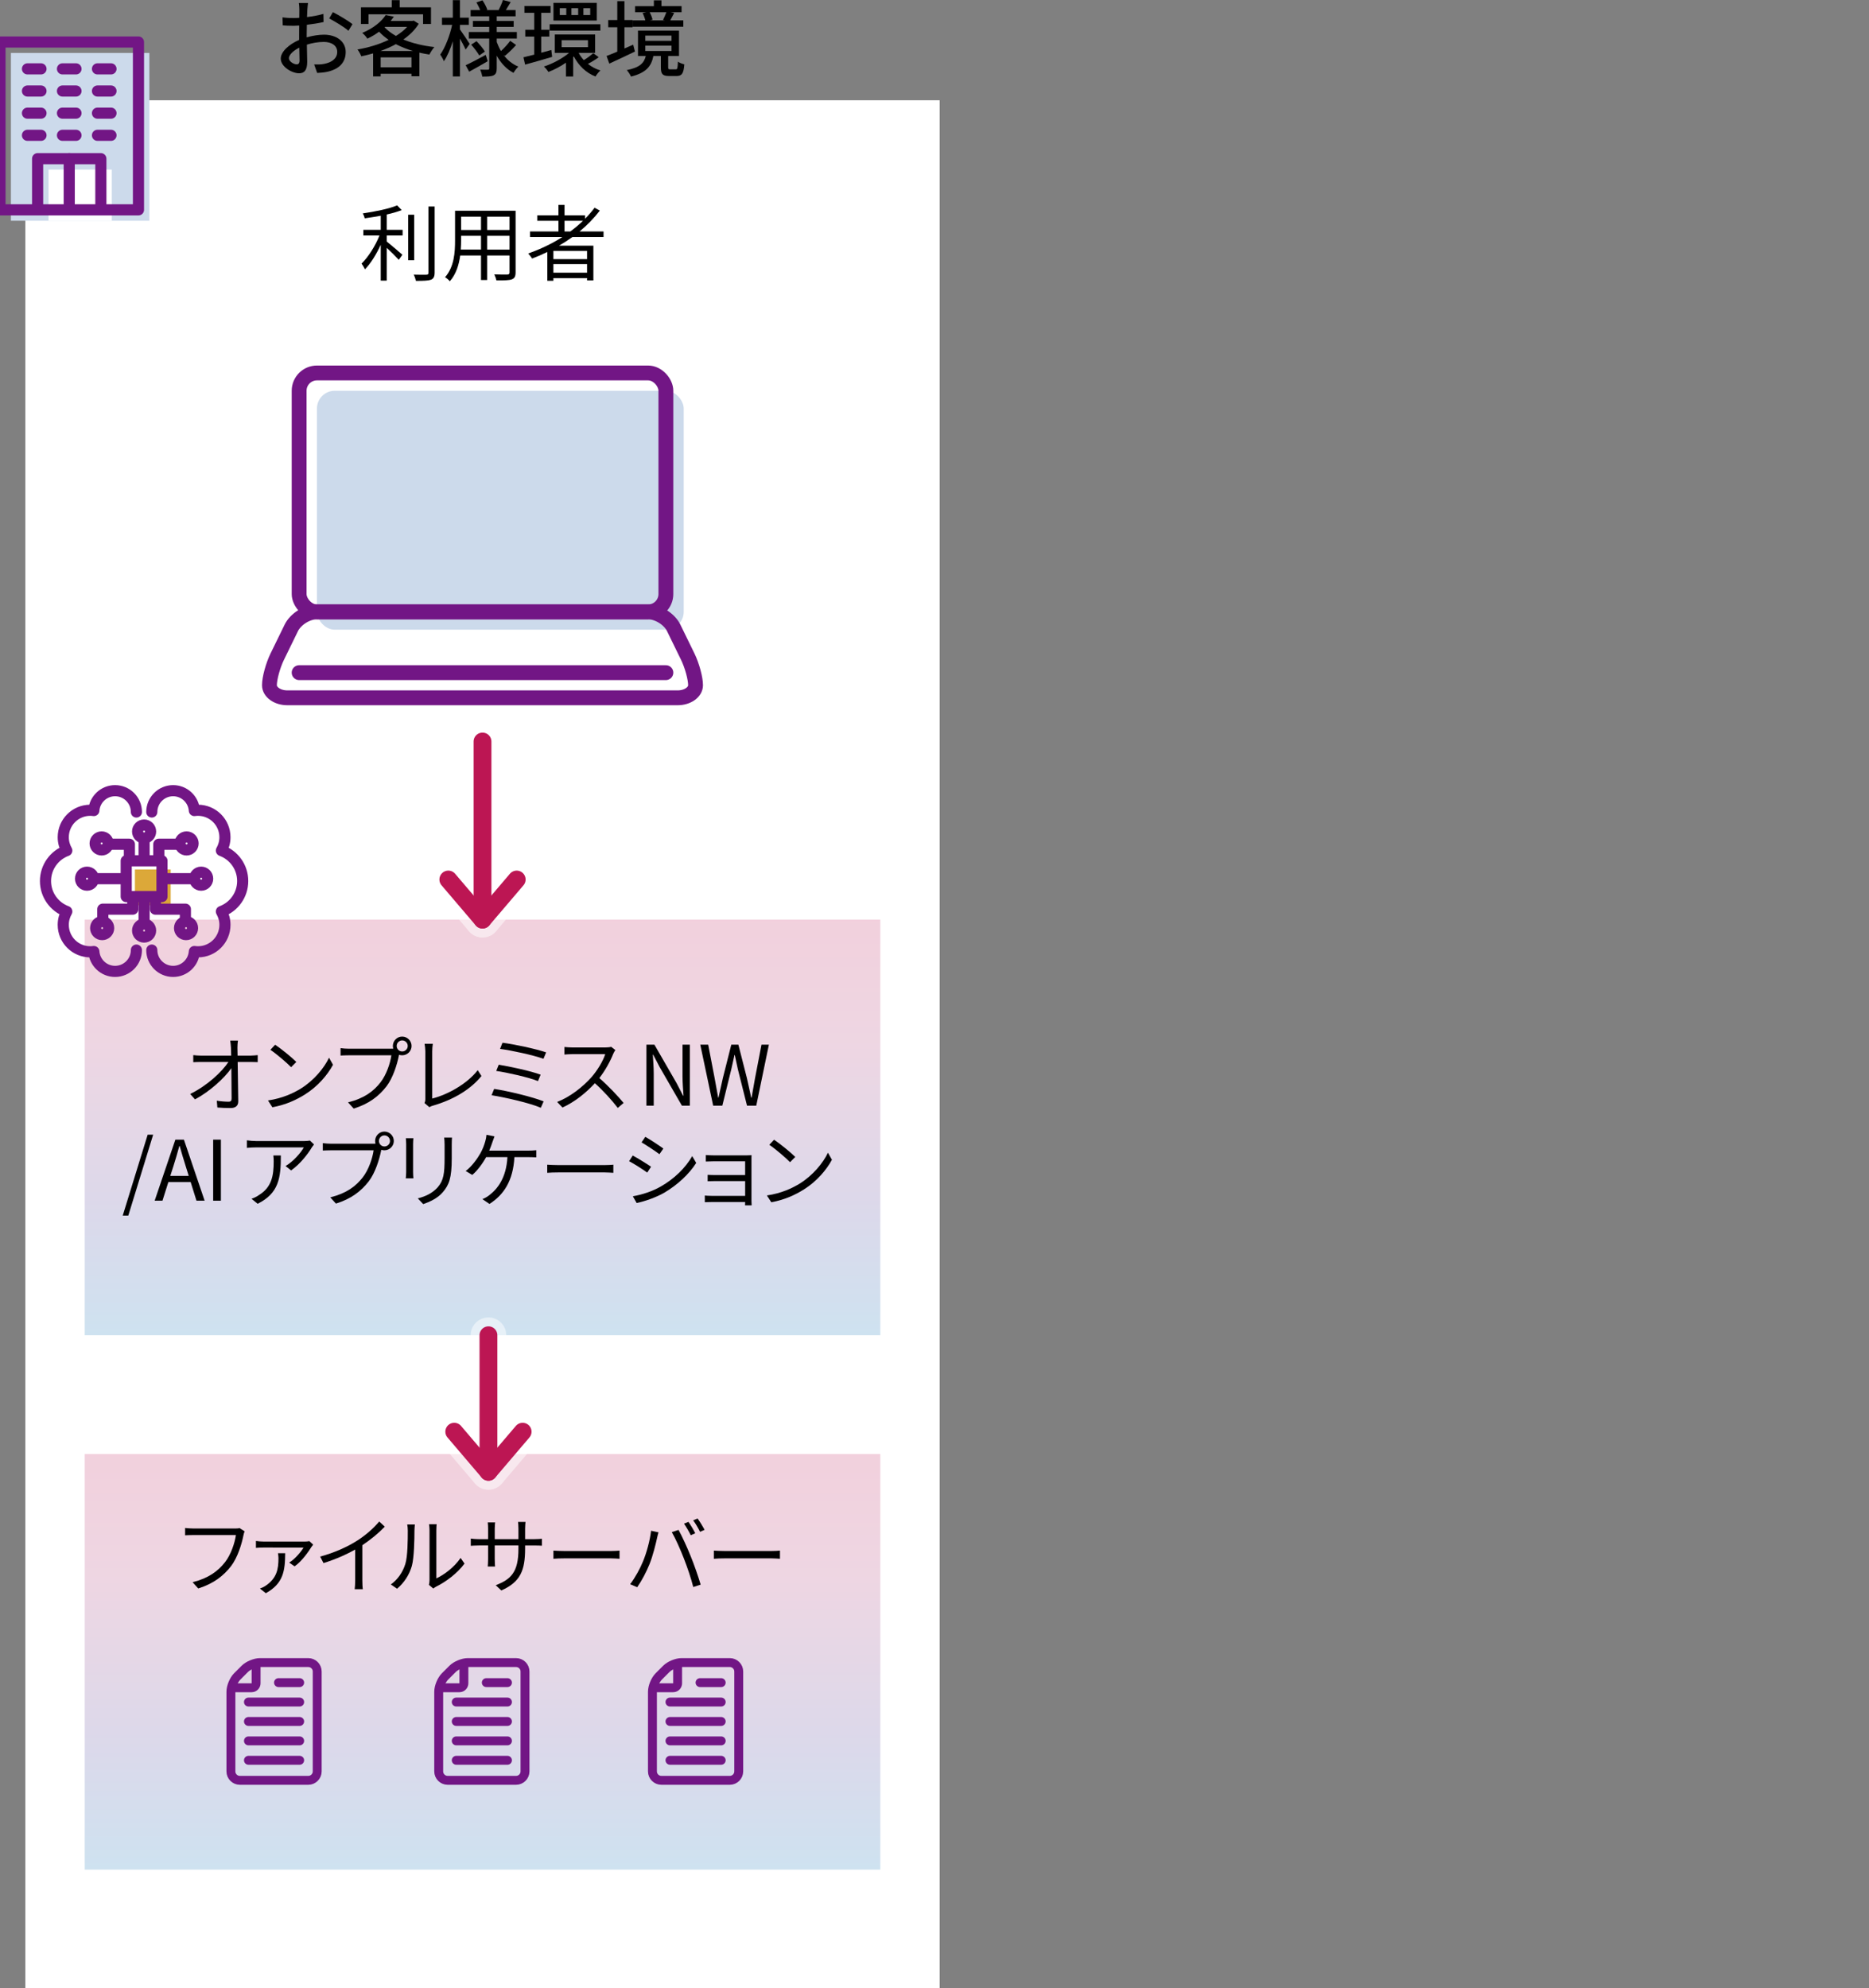 <?xml version="1.0" encoding="UTF-8"?>
<svg id="_レイヤー_1" data-name="レイヤー_1" xmlns="http://www.w3.org/2000/svg" xmlns:xlink="http://www.w3.org/1999/xlink" version="1.1" viewBox="0 0 314.804 334.888">
  <rect x="0" y="0" width="314.804" height="334.888" fill="#808080" stroke="none"/>
  <!-- Generator: Adobe Illustrator 29.1.0, SVG Export Plug-In . SVG Version: 2.1.0 Build 142)  -->
  <defs>
    <style>
      .st0 {
        fill: url(#_名称未設定グラデーション_2);
      }

      .st0, .st1 {
        opacity: .2;
      }

      .st2 {
        stroke-width: 2.5px;
      }

      .st2, .st3, .st4, .st5, .st6 {
        fill: none;
        stroke-linecap: round;
        stroke-linejoin: round;
      }

      .st2, .st3, .st5 {
        stroke: #721685;
      }

      .st7 {
        fill: #dca839;
      }

      .st8 {
        fill: #ccdaeb;
      }

      .st3 {
        stroke-width: 1.875px;
      }

      .st9 {
        fill: #fff;
      }

      .st4 {
        stroke: #fff;
        stroke-width: 6px;
      }

      .st5 {
        stroke-width: 1.5px;
      }

      .st10 {
        opacity: .5;
      }

      .st1 {
        fill: url(#_名称未設定グラデーション_21);
      }

      .st6 {
        stroke: #bc1653;
        stroke-width: 3px;
      }
    </style>
    <symbol id="_ファイル" data-name="ファイル" viewBox="0 0 16.033 21.331">
      <g>
        <line class="st5" x1="8.766" y1="4.125" x2="12.33" y2="4.125"/>
        <line class="st5" x1="3.703" y1="17.206" x2="12.33" y2="17.206"/>
        <line class="st5" x1="3.703" y1="13.936" x2="12.33" y2="13.936"/>
        <line class="st5" x1="3.703" y1="10.666" x2="12.33" y2="10.666"/>
        <line class="st5" x1="3.703" y1="7.395" x2="12.33" y2="7.395"/>
        <path class="st5" d="M15.283,19.081c0,.825-.675,1.5-1.5,1.5H2.25c-.825,0-1.5-.675-1.5-1.5V5.646c0-.825.477-1.977,1.061-2.561l1.275-1.275c.583-.583,1.736-1.061,2.561-1.061h8.137c.825,0,1.5.675,1.5,1.5v16.831Z"/>
        <path class="st5" d="M4.99,1.172v3.068c0,.413-.337.75-.75.75H1.172"/>
      </g>
    </symbol>
    <linearGradient id="_名称未設定グラデーション_2" data-name="名称未設定グラデーション 2" x1="81.271" y1="314.888" x2="81.271" y2="244.888" gradientUnits="userSpaceOnUse">
      <stop offset="0" stop-color="#0a6eb4"/>
      <stop offset=".3" stop-color="#4d3f98"/>
      <stop offset=".7" stop-color="#aa3271"/>
      <stop offset="1" stop-color="#bc1653"/>
    </linearGradient>
    <linearGradient id="_名称未設定グラデーション_21" data-name="名称未設定グラデーション 2" y1="224.888" y2="154.888" xlink:href="#_名称未設定グラデーション_2"/>
  </defs>
  <rect class="st9" x="4.271" y="16.888" width="154" height="318"/>
  <rect class="st0" x="14.271" y="244.888" width="134" height="70"/>
  <g>
    <path d="M51.769,1.583c-.014.336-.027.785-.057,1.289.98-.112,1.99-.308,2.76-.532l.027,1.373c-.812.182-1.848.35-2.814.462-.014.56-.027,1.121-.027,1.625v.491c1.021-.294,2.059-.448,2.912-.448,2.088,0,3.656,1.12,3.656,2.913,0,1.667-.967,2.83-3.025,3.32-.631.14-1.26.182-1.779.21l-.504-1.429c.561.014,1.162.014,1.682-.098,1.176-.224,2.199-.84,2.199-2.017,0-1.079-.967-1.681-2.242-1.681-.98,0-1.947.168-2.871.462.014,1.163.057,2.339.057,2.899,0,1.485-.547,1.919-1.373,1.919-1.219,0-3.082-1.12-3.082-2.465,0-1.191,1.443-2.438,3.096-3.152v-.869c0-.49,0-1.022.014-1.555-.35.028-.658.042-.924.042-.855,0-1.387-.028-1.85-.07l-.041-1.345c.797.098,1.344.112,1.861.112.295,0,.617-.014.967-.042,0-.63.014-1.135.014-1.387,0-.294-.041-.854-.084-1.106h1.541c-.041.266-.084.742-.111,1.078ZM49.976,10.842c.279,0,.477-.182.477-.645,0-.448-.029-1.261-.043-2.171-1.021.504-1.75,1.219-1.75,1.779s.84,1.037,1.316,1.037ZM59.374,4.062l-.686,1.121c-.672-.616-2.354-1.611-3.236-2.073l.617-1.064c1.035.519,2.605,1.471,3.305,2.017Z"/>
    <path d="M70.531,4.006c-.629,1.023-1.525,1.905-2.592,2.647,1.527.63,3.32,1.065,5.227,1.275-.295.308-.645.882-.842,1.261-.574-.084-1.135-.196-1.68-.322v3.978h-1.332v-.42h-5.195v.448h-1.275v-3.88c-.658.196-1.33.35-1.988.49-.127-.336-.406-.868-.645-1.148,1.807-.308,3.654-.854,5.252-1.625-.588-.406-1.135-.854-1.611-1.373-.574.434-1.232.826-1.975,1.176-.182-.308-.574-.756-.869-.966,1.934-.798,3.264-1.947,3.965-3.012l1.373.28c-.168.238-.35.476-.547.714h3.643l.238-.056.854.532ZM62.07,4.034h-1.273V1.232h5.197V.028h1.33v1.205h5.268v2.802h-1.332v-1.625h-9.189v1.625ZM69.564,8.586c-1.035-.308-2.002-.686-2.885-1.148-.812.448-1.695.826-2.592,1.148h5.477ZM69.312,11.332v-1.667h-5.195v1.667h5.195ZM64.775,4.594c.518.546,1.162,1.037,1.918,1.457.742-.462,1.387-.967,1.891-1.527h-3.725l-.084.07Z"/>
    <path d="M78.423,8.349c-.182-.435-.588-1.191-.951-1.849v6.374h-1.205v-5.925c-.42,1.331-.939,2.563-1.5,3.362-.125-.35-.434-.84-.615-1.121.826-1.149,1.625-3.222,2.004-5.001h-1.709v-1.205h1.82V.028h1.205v2.956h1.498v1.205h-1.498v.771c.377.504,1.414,2.073,1.639,2.438l-.688.953ZM82.15,10.31c-1.051.616-2.199,1.261-3.123,1.765l-.588-1.092c.867-.392,2.129-1.064,3.375-1.737l.336,1.064ZM84.826,9.259c.645.869,1.484,1.555,2.479,1.961-.252.238-.645.728-.812,1.05-1.189-.616-2.129-1.639-2.828-2.899v2.143c0,.63-.127.966-.533,1.177-.406.196-1.037.21-1.904.21-.043-.322-.197-.854-.352-1.177.547.028,1.121.028,1.303.014.168,0,.225-.056.225-.224v-5.029h-3.432v-1.092h3.432v-.869h-2.746v-.995h2.746v-.784h-3.137v-1.051h1.609c-.152-.406-.406-.896-.629-1.289l1.021-.35c.336.49.672,1.148.812,1.583l-.154.056h2.061c.252-.476.574-1.205.729-1.695l1.303.35c-.281.476-.561.953-.812,1.345h1.639v1.051h-3.18v.784h2.857v.995h-2.857v.869h3.389v1.092h-3.389v.588c.195.532.434,1.051.713,1.527.533-.49,1.178-1.191,1.555-1.723l.996.701c-.59.672-1.332,1.373-1.893,1.835l-.209-.154ZM80.259,6.934c.518.532,1.135,1.261,1.414,1.751l-.951.658c-.268-.49-.855-1.26-1.359-1.821l.896-.588Z"/>
    <path d="M92.998,9.581c-1.568.462-3.248.953-4.551,1.303l-.281-1.233c.518-.126,1.148-.28,1.82-.448v-3.04h-1.512v-1.148h1.512v-2.857h-1.652v-1.149h4.398v1.149h-1.568v2.857h1.359v1.148h-1.359v2.718c.561-.154,1.135-.308,1.695-.462l.139,1.163ZM100.843,9.637c-.561.42-1.262.84-1.822,1.121.617.49,1.332.882,2.115,1.106-.293.238-.645.714-.84,1.022-1.582-.616-2.844-1.849-3.643-3.375l-.111.098v3.278h-1.219v-2.325c-.939.645-1.988,1.191-2.941,1.555-.168-.267-.52-.701-.771-.911,1.457-.462,3.096-1.345,4.244-2.297h-2.408v-3.096h6.793v3.096h-2.773c.225.434.52.84.869,1.219.531-.322,1.205-.827,1.596-1.163l.912.672ZM92.578,4.09h8.545v1.064h-8.545v-1.064ZM100.521,3.46h-7.299V.476h7.299v2.984ZM95.38,1.387h-1.094v1.148h1.094v-1.148ZM94.595,7.942h4.439v-1.177h-4.439v1.177ZM97.382,1.387h-1.135v1.148h1.135v-1.148ZM99.414,1.387h-1.148v1.148h1.148v-1.148Z"/>
    <path d="M106.943,8.685c-1.471.714-3.082,1.457-4.314,2.031l-.463-1.289c.504-.182,1.135-.448,1.807-.729v-4.104h-1.525v-1.219h1.525V.196h1.205v3.18h1.373v1.219h-1.373v3.572l1.471-.645.295,1.163ZM113.82,11.682c.266,0,.322-.154.365-1.303.236.196.756.378,1.078.462-.113,1.569-.436,1.961-1.316,1.961h-1.248c-1.135,0-1.387-.35-1.387-1.471v-1.905h-1.26c-.336,1.708-1.191,2.829-3.768,3.474-.127-.308-.477-.854-.715-1.093,2.213-.434,2.914-1.205,3.207-2.381h-1.316v-4.272h6.906v4.272h-1.822v1.891c0,.322.043.364.352.364h.924ZM115.095,4.497h-8.531v-1.065h2.129c-.084-.378-.266-.868-.461-1.232l.615-.14h-1.877v-1.022h3.166V.056h1.275v.98h3.389v1.022h-1.85l.604.126c-.252.448-.463.896-.658,1.247h2.199v1.065ZM108.693,6.877h4.412v-.882h-4.412v.882ZM108.693,8.586h4.412v-.896h-4.412v.896ZM109.421,2.059c.225.406.42.911.49,1.261l-.434.112h2.508l-.309-.07c.182-.364.42-.896.561-1.303h-2.816Z"/>
  </g>
  <g>
    <rect class="st8" x="53.384" y="65.814" width="61.774" height="40.238" rx="3" ry="3"/>
    <rect class="st2" x="50.384" y="62.814" width="61.774" height="40.238" rx="3" ry="3"/>
    <path class="st2" d="M113.474,105.747c-.724-1.483-2.667-2.696-4.317-2.696h-55.774c-1.65,0-3.592,1.213-4.317,2.696l-2.367,4.846c-.724,1.483-1.317,3.649-1.317,4.815s1.35,2.119,3,2.119h65.774c1.65,0,3-.953,3-2.119s-.592-3.332-1.317-4.815l-2.367-4.846Z"/>
    <line class="st2" x1="50.384" y1="113.289" x2="112.158" y2="113.289"/>
  </g>
  <use width="16.033" height="21.331" transform="translate(73.144 279.267)" xlink:href="#_ファイル"/>
  <use width="16.033" height="21.331" transform="translate(38.144 279.267)" xlink:href="#_ファイル"/>
  <use width="16.033" height="21.331" transform="translate(109.144 279.267)" xlink:href="#_ファイル"/>
  <g>
    <rect class="st8" x="1.837" y="8.918" width="23.323" height="28.262"/>
    <rect class="st9" x="8.174" y="28.561" width="10.651" height="8.619"/>
    <g>
      <rect class="st3" y="7.08" width="23.323" height="28.262"/>
      <polyline class="st3" points="6.336 35.299 6.336 26.724 16.987 26.724 16.987 35.299"/>
      <g>
        <line class="st3" x1="4.627" y1="11.599" x2="6.904" y2="11.599"/>
        <line class="st3" x1="10.523" y1="11.599" x2="12.8" y2="11.599"/>
        <line class="st3" x1="16.419" y1="11.599" x2="18.696" y2="11.599"/>
      </g>
      <g>
        <line class="st3" x1="4.627" y1="15.329" x2="6.904" y2="15.329"/>
        <line class="st3" x1="10.523" y1="15.329" x2="12.8" y2="15.329"/>
        <line class="st3" x1="16.419" y1="15.329" x2="18.696" y2="15.329"/>
      </g>
      <g>
        <line class="st3" x1="4.627" y1="19.059" x2="6.904" y2="19.059"/>
        <line class="st3" x1="10.523" y1="19.059" x2="12.8" y2="19.059"/>
        <line class="st3" x1="16.419" y1="19.059" x2="18.696" y2="19.059"/>
      </g>
      <g>
        <line class="st3" x1="4.627" y1="22.789" x2="6.904" y2="22.789"/>
        <line class="st3" x1="10.523" y1="22.789" x2="12.8" y2="22.789"/>
        <line class="st3" x1="16.419" y1="22.789" x2="18.696" y2="22.789"/>
      </g>
      <line class="st3" x1="11.661" y1="26.724" x2="11.661" y2="35.299"/>
    </g>
  </g>
  <g>
    <path d="M65.14,38.704h2.674v.952h-2.674v1.022c.629.49,2.227,1.863,2.633,2.228l-.602.854c-.422-.463-1.318-1.359-2.031-2.018v5.52h-1.01v-6.037c-.729,1.597-1.709,3.18-2.66,4.132-.127-.28-.393-.715-.574-.967,1.119-1.064,2.338-2.997,3.025-4.734h-2.719v-.952h2.928v-2.367c-.91.168-1.834.308-2.703.434-.041-.252-.195-.603-.322-.826,2.045-.309,4.482-.784,5.785-1.358l.771.798c-.701.28-1.584.532-2.521.742v2.578ZM69.761,43.83h-1.008v-7.662h1.008v7.662ZM73.208,34.781v11.122c0,.715-.197,1.037-.631,1.219-.463.154-1.246.183-2.521.183-.057-.28-.211-.757-.379-1.051.98.028,1.863.028,2.129.014.254,0,.365-.084.365-.35v-11.137h1.037Z"/>
    <path d="M86.843,45.889c0,.673-.182.98-.631,1.163-.475.168-1.287.182-2.605.168-.041-.28-.209-.729-.35-1.009.98.042,1.934.028,2.186.028.279-.015.379-.099.379-.364v-2.844h-3.77v4.132h-1.035v-4.132h-3.502c-.211,1.555-.688,3.151-1.752,4.342-.154-.21-.574-.56-.799-.686,1.541-1.737,1.682-4.203,1.682-6.149v-5.043h10.197v10.394ZM81.017,42.037v-2.325h-3.348v.827c0,.462-.016.98-.057,1.498h3.404ZM77.669,36.49v2.241h3.348v-2.241h-3.348ZM85.822,36.49h-3.77v2.241h3.77v-2.241ZM85.822,42.037v-2.325h-3.77v2.325h3.77Z"/>
    <path d="M96.417,39.922c-.729.518-1.484,1.008-2.256,1.456h5.785v5.855h-1.064v-.393h-5.672v.448h-1.023v-4.847c-.84.406-1.709.785-2.562,1.107-.127-.225-.463-.645-.66-.854,2.031-.715,3.992-1.64,5.758-2.773h-5.449v-.938h4.791v-1.793h-3.572v-.925h3.572v-1.751h1.023v1.751h3.459v.574c.588-.588,1.121-1.205,1.598-1.849l.881.476c-.98,1.289-2.129,2.466-3.402,3.517h4.033v.938h-5.238ZM98.882,42.261h-5.672v1.387h5.672v-1.387ZM98.882,45.931v-1.457h-5.672v1.457h5.672ZM96.068,38.984c.756-.561,1.471-1.163,2.129-1.793h-3.109v1.793h.98Z"/>
  </g>
  <rect class="st1" x="14.271" y="154.888" width="134" height="70"/>
  <g>
    <path d="M39.99,176.434c0,.322.014.799.027,1.358h2.199c.365,0,.912-.056,1.191-.084v1.177c-.322-.014-.812-.028-1.148-.028h-2.227c.041,2.102.084,4.889.098,6.64,0,.729-.434,1.121-1.275,1.121-.729,0-1.555-.028-2.24-.084l-.098-1.148c.672.111,1.455.168,1.975.168.406,0,.518-.183.518-.561,0-1.12-.014-3.208-.041-5.085-1.164,1.653-3.615,3.922-6.123,5.253l-.811-.91c2.842-1.387,5.336-3.712,6.443-5.394h-4.609c-.477,0-.883.015-1.316.042v-1.19c.406.042.854.084,1.289.084h5.098c-.014-.56-.027-1.036-.041-1.358-.043-.532-.07-.883-.127-1.177h1.303c-.057.393-.084.784-.084,1.177Z"/>
    <path d="M50.742,183.297c2.156-1.358,3.865-3.432,4.678-5.154l.672,1.19c-.951,1.751-2.59,3.656-4.705,4.987-1.402.882-3.166,1.736-5.506,2.171l-.742-1.148c2.451-.364,4.271-1.219,5.604-2.046ZM49.915,178.857l-.883.883c-.701-.729-2.451-2.228-3.488-2.928l.799-.854c.994.658,2.787,2.115,3.572,2.899Z"/>
    <path d="M67.74,174.585c.869,0,1.582.714,1.582,1.582s-.713,1.569-1.582,1.569c-.182,0-.365-.028-.533-.084,0,.042-.014.098-.027.154-.295,1.471-.98,3.726-2.088,5.169-1.273,1.639-2.941,2.941-5.518,3.739l-.953-1.05c2.717-.673,4.301-1.863,5.463-3.362.994-1.274,1.652-3.222,1.836-4.566h-7.158c-.561,0-1.037.028-1.4.042v-1.247c.391.057.938.099,1.4.099h7.031c.127,0,.279,0,.449-.015-.043-.14-.07-.294-.07-.448,0-.868.699-1.582,1.568-1.582ZM67.74,177.092c.518,0,.938-.42.938-.925,0-.518-.42-.938-.938-.938-.504,0-.924.421-.924.938,0,.505.42.925.924.925Z"/>
    <path d="M71.64,185.09v-8.012c0-.364-.07-.995-.125-1.274h1.387c-.057.35-.1.868-.1,1.274v7.942c2.676-.673,5.926-2.521,7.662-4.777l.631.981c-1.82,2.255-4.707,3.992-8.193,5-.154.042-.365.112-.59.252l-.812-.7c.1-.224.141-.406.141-.687Z"/>
    <path d="M91.568,185.497l-.477,1.079c-1.863-.812-6.023-1.751-8.293-2.115l.434-1.064c2.354.364,6.416,1.33,8.336,2.101ZM91.062,181l-.447,1.079c-1.625-.645-5.043-1.415-7.031-1.709l.42-1.051c1.918.322,5.309,1.036,7.059,1.681ZM91.988,177.247l-.449,1.078c-1.709-.616-5.379-1.414-7.311-1.667l.406-1.036c1.82.225,5.588,1.009,7.354,1.625Z"/>
    <path d="M103.298,177.47c-.475,1.205-1.357,2.844-2.352,4.104,1.471,1.261,3.18,3.082,4.09,4.188l-.98.841c-.939-1.233-2.424-2.886-3.854-4.161-1.498,1.611-3.389,3.152-5.463,4.091l-.896-.938c2.256-.883,4.33-2.55,5.771-4.16.953-1.079,1.975-2.731,2.326-3.895h-5.463c-.49,0-1.262.057-1.416.07v-1.274c.197.027.996.084,1.416.084h5.406c.463,0,.826-.042,1.051-.112l.715.546c-.084.112-.268.421-.352.616Z"/>
    <path d="M108.88,175.944h1.344l3.74,6.485,1.094,2.115h.07c-.07-1.036-.168-2.186-.168-3.25v-5.351h1.232v10.281h-1.332l-3.74-6.485-1.105-2.115h-.057c.057,1.037.154,2.129.154,3.208v5.393h-1.232v-10.281Z"/>
    <path d="M117.951,175.944h1.332l1.078,5.603c.195,1.107.406,2.214.602,3.32h.057c.238-1.106.49-2.213.742-3.32l1.414-5.603h1.191l1.428,5.603c.254,1.093.49,2.199.729,3.32h.07c.197-1.121.393-2.228.588-3.32l1.08-5.603h1.246l-2.129,10.281h-1.555l-1.555-6.191c-.184-.812-.336-1.555-.504-2.339h-.057c-.168.784-.35,1.526-.52,2.339l-1.525,6.191h-1.541l-2.172-10.281Z"/>
    <path d="M24.874,191.103h.924l-4.188,13.63h-.939l4.203-13.63Z"/>
    <path d="M29.537,191.944h1.441l3.488,10.281h-1.373l-.98-3.138h-3.754l-.994,3.138h-1.316l3.488-10.281ZM28.681,198.051h3.109l-.49-1.569c-.377-1.162-.699-2.283-1.037-3.474h-.055c-.322,1.205-.658,2.312-1.023,3.474l-.504,1.569Z"/>
    <path d="M35.904,191.944h1.303v10.281h-1.303v-10.281Z"/>
    <path d="M52.515,193.26c-.561.953-1.893,2.76-3.488,3.866l-.926-.742c1.289-.742,2.605-2.27,3.068-3.138h-7.984c-.518,0-1.051.028-1.596.084v-1.274c.49.069,1.078.126,1.596.126h8.041c.266,0,.77-.042.98-.084l.686.658c-.098.14-.279.35-.377.504ZM43.396,202.744l-1.037-.841c.393-.126.869-.35,1.26-.63,2.172-1.331,2.48-3.32,2.48-5.659,0-.336-.014-.645-.057-1.009h1.262c0,3.796-.336,6.359-3.908,8.139Z"/>
    <path d="M64.749,190.585c.869,0,1.584.714,1.584,1.582s-.715,1.569-1.584,1.569c-.182,0-.363-.028-.531-.084,0,.042-.014.098-.027.154-.295,1.471-.98,3.726-2.088,5.169-1.275,1.639-2.941,2.941-5.52,3.739l-.951-1.05c2.717-.673,4.299-1.863,5.463-3.362.994-1.274,1.652-3.222,1.834-4.566h-7.158c-.561,0-1.035.028-1.4.042v-1.247c.393.057.939.099,1.4.099h7.033c.125,0,.279,0,.447-.015-.041-.14-.07-.294-.07-.448,0-.868.701-1.582,1.568-1.582ZM64.749,193.092c.52,0,.939-.42.939-.925,0-.518-.42-.938-.939-.938-.504,0-.924.421-.924.938,0,.505.42.925.924.925Z"/>
    <path d="M69.576,192.714v4.679c0,.35.029.812.057,1.064h-1.289c.027-.21.07-.658.07-1.079v-4.664c0-.252-.027-.742-.057-1.009h1.275c-.027.267-.057.673-.057,1.009ZM76.089,192.812v2.27c0,3.361-.463,4.469-1.471,5.673-.91,1.093-2.311,1.695-3.334,2.045l-.91-.966c1.289-.322,2.479-.883,3.348-1.863.994-1.163,1.162-2.297,1.162-4.944v-2.214c0-.476-.027-.868-.07-1.219h1.318c-.029.351-.043.743-.043,1.219Z"/>
    <path d="M82.933,192.378c-.139.406-.309.91-.531,1.414h6.611c.35,0,.91-.014,1.316-.069v1.204c-.447-.028-.994-.042-1.316-.042h-2.367c-.225,4.006-1.793,6.346-4.203,7.887l-1.189-.812c.391-.154.826-.393,1.135-.645,1.371-1.037,2.885-2.872,3.08-6.43h-3.586c-.574,1.051-1.512,2.325-2.338,2.998l-1.107-.658c1.008-.729,2.018-2.157,2.494-3.012.391-.701.645-1.429.797-1.961.113-.364.184-.757.211-1.121l1.346.267c-.113.321-.254.686-.352.98Z"/>
    <path d="M94.119,196.23h7.676c.701,0,1.205-.042,1.514-.07v1.373c-.281-.014-.869-.07-1.498-.07h-7.691c-.77,0-1.512.028-1.947.07v-1.373c.42.028,1.164.07,1.947.07Z"/>
    <path d="M109.66,196.51l-.645.98c-.686-.504-2.213-1.484-3.055-1.919l.617-.952c.826.448,2.465,1.442,3.082,1.891ZM111.285,199.844c2.324-1.331,4.174-3.152,5.309-5.127l.672,1.148c-1.205,1.892-3.152,3.698-5.379,5.015-1.414.812-3.348,1.471-4.65,1.737l-.645-1.135c1.541-.266,3.277-.826,4.693-1.639ZM111.732,193.443l-.658.952c-.672-.504-2.186-1.513-3.012-1.989l.631-.938c.826.463,2.438,1.527,3.039,1.976Z"/>
    <path d="M120.314,194.591h5.42c.309,0,.672-.014.855-.028-.016.154-.016.448-.016.715v6.976c0,.224.016.561.029.757h-1.107c.014-.127.014-.337.014-.561h-5.631c-.447,0-.938.027-1.162.027v-1.12c.225.028.672.056,1.148.056h5.645v-2.493h-5.057c-.49,0-.98.014-1.26.028v-1.079c.266.015.77.042,1.246.042h5.07v-2.325h-5.195c-.365,0-1.178.028-1.43.042v-1.092c.266.027,1.064.056,1.43.056Z"/>
    <path d="M134.777,199.297c2.156-1.358,3.865-3.432,4.678-5.154l.672,1.19c-.951,1.751-2.59,3.656-4.705,4.987-1.402.882-3.166,1.736-5.506,2.171l-.742-1.148c2.451-.364,4.271-1.219,5.604-2.046ZM133.951,194.857l-.883.883c-.701-.729-2.451-2.228-3.488-2.928l.799-.854c.994.658,2.787,2.115,3.572,2.899Z"/>
  </g>
  <g>
    <path d="M40.999,258.611c-.295,1.471-.98,3.726-2.088,5.169-1.275,1.639-2.941,2.941-5.52,3.754l-.951-1.051c2.717-.687,4.285-1.877,5.463-3.376.994-1.274,1.639-3.222,1.834-4.566h-7.158c-.561,0-1.035.028-1.4.042v-1.232c.393.042.939.084,1.4.084h7.033c.209,0,.475,0,.742-.07l.853.547c-.098.195-.154.434-.209.7Z"/>
    <path d="M52.464,260.53c-.404.658-1.582,2.409-2.842,3.277l-.912-.63c.996-.603,2.004-1.835,2.41-2.521-.785,0-6.148-.014-6.695-.014-.42,0-.883.027-1.316.056v-1.162c.391.056.896.098,1.316.098h6.92c.209,0,.588-.028.77-.07l.631.589c-.084.098-.211.266-.281.378ZM44.775,268.332l-.994-.784c.309-.112.645-.252.967-.477,1.891-1.274,2.156-2.815,2.156-4.65,0-.266-.041-.546-.084-.826h1.219c-.027,2.983-.309,5.099-3.264,6.737Z"/>
    <path d="M60.05,259.549c1.457-.91,2.857-2.129,3.824-3.292l.939.868c-1.064,1.107-2.354,2.172-3.783,3.124v5.911c0,.532.029,1.219.084,1.499h-1.373c.043-.267.084-.967.084-1.499v-5.183c-1.471.841-3.389,1.681-5.336,2.283l-.561-1.093c2.424-.658,4.566-1.639,6.121-2.619Z"/>
    <path d="M68.267,263.416c.406-1.275.42-4.076.42-5.631,0-.421-.041-.729-.098-1.023h1.289c-.014.169-.07.589-.07,1.009,0,1.555-.057,4.553-.434,5.953-.422,1.499-1.318,2.872-2.494,3.853l-1.051-.715c1.178-.84,2.018-2.087,2.438-3.445ZM72.343,266.147v-8.391c0-.532-.07-.938-.084-1.037h1.289c-.014.099-.057.505-.057,1.037v8.082c1.289-.588,3.012-1.862,4.09-3.445l.658.952c-1.203,1.639-3.15,3.082-4.775,3.88-.225.126-.379.238-.477.322l-.742-.616c.057-.224.098-.504.098-.784Z"/>
    <path d="M84.437,267.87l-.938-.883c2.549-.98,3.824-2.185,3.824-6.106v-.589h-3.992v2.27c0,.519.041,1.135.055,1.274h-1.232c.016-.14.057-.742.057-1.274v-2.27h-1.514c-.602,0-1.232.042-1.4.056v-1.218c.127.027.812.098,1.4.098h1.514v-1.793c0-.294-.014-.7-.057-1.022h1.248c-.016.14-.07.532-.07,1.022v1.793h3.992v-1.751c0-.546-.043-1.009-.07-1.148h1.26c-.014.14-.068.603-.068,1.148v1.751h1.539c.617,0,1.094-.042,1.289-.07v1.177c-.154-.014-.672-.042-1.289-.042h-1.539v.504c0,3.727-.799,5.646-4.008,7.074Z"/>
    <path d="M95.162,261.23h7.676c.699,0,1.205-.042,1.512-.07v1.373c-.279-.014-.867-.07-1.498-.07h-7.689c-.771,0-1.514.028-1.947.07v-1.373c.42.028,1.162.07,1.947.07Z"/>
    <path d="M109.665,257.812l1.246.267c-.084.308-.195.714-.252,1.009-.195.882-.686,2.955-1.273,4.384-.52,1.289-1.275,2.731-2.061,3.853l-1.189-.505c.883-1.162,1.666-2.633,2.156-3.81.604-1.443,1.191-3.572,1.373-5.197ZM113.154,258.05l1.135-.378c.561,1.009,1.457,2.941,2.045,4.426.574,1.387,1.316,3.53,1.682,4.791l-1.248.406c-.35-1.429-.994-3.319-1.582-4.818-.561-1.443-1.416-3.39-2.031-4.427ZM117.103,258.233l-.756.336c-.279-.574-.756-1.415-1.135-1.947l.742-.309c.352.491.869,1.345,1.148,1.92ZM118.673,257.658l-.758.337c-.307-.616-.756-1.401-1.162-1.934l.742-.308c.379.504.91,1.387,1.178,1.904Z"/>
    <path d="M122.181,261.23h7.676c.701,0,1.205-.042,1.514-.07v1.373c-.281-.014-.869-.07-1.498-.07h-7.691c-.77,0-1.512.028-1.947.07v-1.373c.42.028,1.164.07,1.947.07Z"/>
  </g>
  <g>
    <g class="st10">
      <line class="st4" x1="82.271" y1="224.888" x2="82.271" y2="247.888"/>
      <polyline class="st4" points="88.03 241.13 82.271 247.888 76.512 241.13"/>
    </g>
    <g>
      <line class="st6" x1="82.271" y1="224.888" x2="82.271" y2="247.888"/>
      <polyline class="st6" points="88.03 241.13 82.271 247.888 76.512 241.13"/>
    </g>
  </g>
  <g>
    <g class="st10">
      <line class="st4" x1="81.271" y1="124.888" x2="81.271" y2="154.888"/>
      <polyline class="st4" points="87.03 148.13 81.271 154.888 75.512 148.13"/>
    </g>
    <g>
      <line class="st6" x1="81.271" y1="124.888" x2="81.271" y2="154.888"/>
      <polyline class="st6" points="87.03 148.13 81.271 154.888 75.512 148.13"/>
    </g>
  </g>
  <g>
    <rect class="st7" x="22.724" y="146.444" width="6.026" height="6.026"/>
    <g>
      <g>
        <path class="st3" d="M25.368,140.049c0,.606-.491,1.097-1.097,1.097s-1.097-.491-1.097-1.097.491-1.097,1.097-1.097,1.097.491,1.097,1.097Z"/>
        <line class="st3" x1="24.271" y1="141.209" x2="24.271" y2="144.87"/>
        <circle class="st3" cx="24.271" cy="156.728" r="1.097"/>
        <line class="st3" x1="24.271" y1="155.567" x2="24.271" y2="151.06"/>
        <path class="st3" d="M14.66,146.894c.606,0,1.097.491,1.097,1.097s-.491,1.097-1.097,1.097-1.097-.491-1.097-1.097.491-1.097,1.097-1.097Z"/>
        <line class="st3" x1="15.821" y1="147.991" x2="21.004" y2="147.991"/>
        <path class="st3" d="M17.894,141.277c.429.429.429,1.123,0,1.552-.429.429-1.123.429-1.552,0-.429-.429-.429-1.123,0-1.552.429-.429,1.123-.429,1.552,0Z"/>
        <circle class="st3" cx="17.206" cy="156.314" r="1.097"/>
        <rect class="st3" x="21.258" y="144.978" width="6.026" height="6.026"/>
        <polyline class="st3" points="18.399 142.192 21.794 142.192 21.794 144.87"/>
        <polyline class="st3" points="17.316 155.187 17.316 153.124 22.365 153.124 22.365 151.236"/>
        <path class="st3" d="M33.881,146.894c-.606,0-1.097.491-1.097,1.097s.491,1.097,1.097,1.097,1.097-.491,1.097-1.097-.491-1.097-1.097-1.097Z"/>
        <line class="st3" x1="32.721" y1="147.991" x2="27.538" y2="147.991"/>
        <path class="st3" d="M30.648,141.277c-.429.429-.429,1.123,0,1.552.429.429,1.123.429,1.552,0,.429-.429.429-1.123,0-1.552-.429-.429-1.123-.429-1.552,0Z"/>
        <circle class="st3" cx="31.336" cy="156.314" r="1.097"/>
        <polyline class="st3" points="30.143 142.192 26.748 142.192 26.748 144.87"/>
        <polyline class="st3" points="31.226 155.187 31.226 153.124 26.177 153.124 26.177 151.236"/>
      </g>
      <g>
        <path class="st3" d="M22.974,136.759c0-1.983-1.607-3.59-3.59-3.59-1.9,0-3.451,1.477-3.578,3.345-.2-.027-.403-.046-.611-.046-2.508,0-4.541,2.033-4.541,4.541,0,.818.219,1.584.598,2.246-2.093.768-3.589,2.773-3.589,5.132s1.496,4.364,3.589,5.132c-.379.663-.598,1.428-.598,2.247,0,2.508,2.033,4.541,4.541,4.541.208,0,.41-.019.611-.046.127,1.868,1.678,3.345,3.578,3.345,1.983,0,3.59-1.607,3.59-3.59"/>
        <path class="st3" d="M25.568,136.759c0-1.983,1.607-3.59,3.59-3.59,1.9,0,3.451,1.477,3.578,3.345.2-.027.403-.046.611-.046,2.508,0,4.541,2.033,4.541,4.541,0,.818-.219,1.584-.598,2.246,2.093.768,3.589,2.773,3.589,5.132s-1.496,4.364-3.589,5.132c.378.663.598,1.428.598,2.247,0,2.508-2.033,4.541-4.541,4.541-.208,0-.41-.019-.611-.046-.127,1.868-1.678,3.345-3.578,3.345-1.983,0-3.59-1.607-3.59-3.59"/>
      </g>
    </g>
  </g>
</svg>